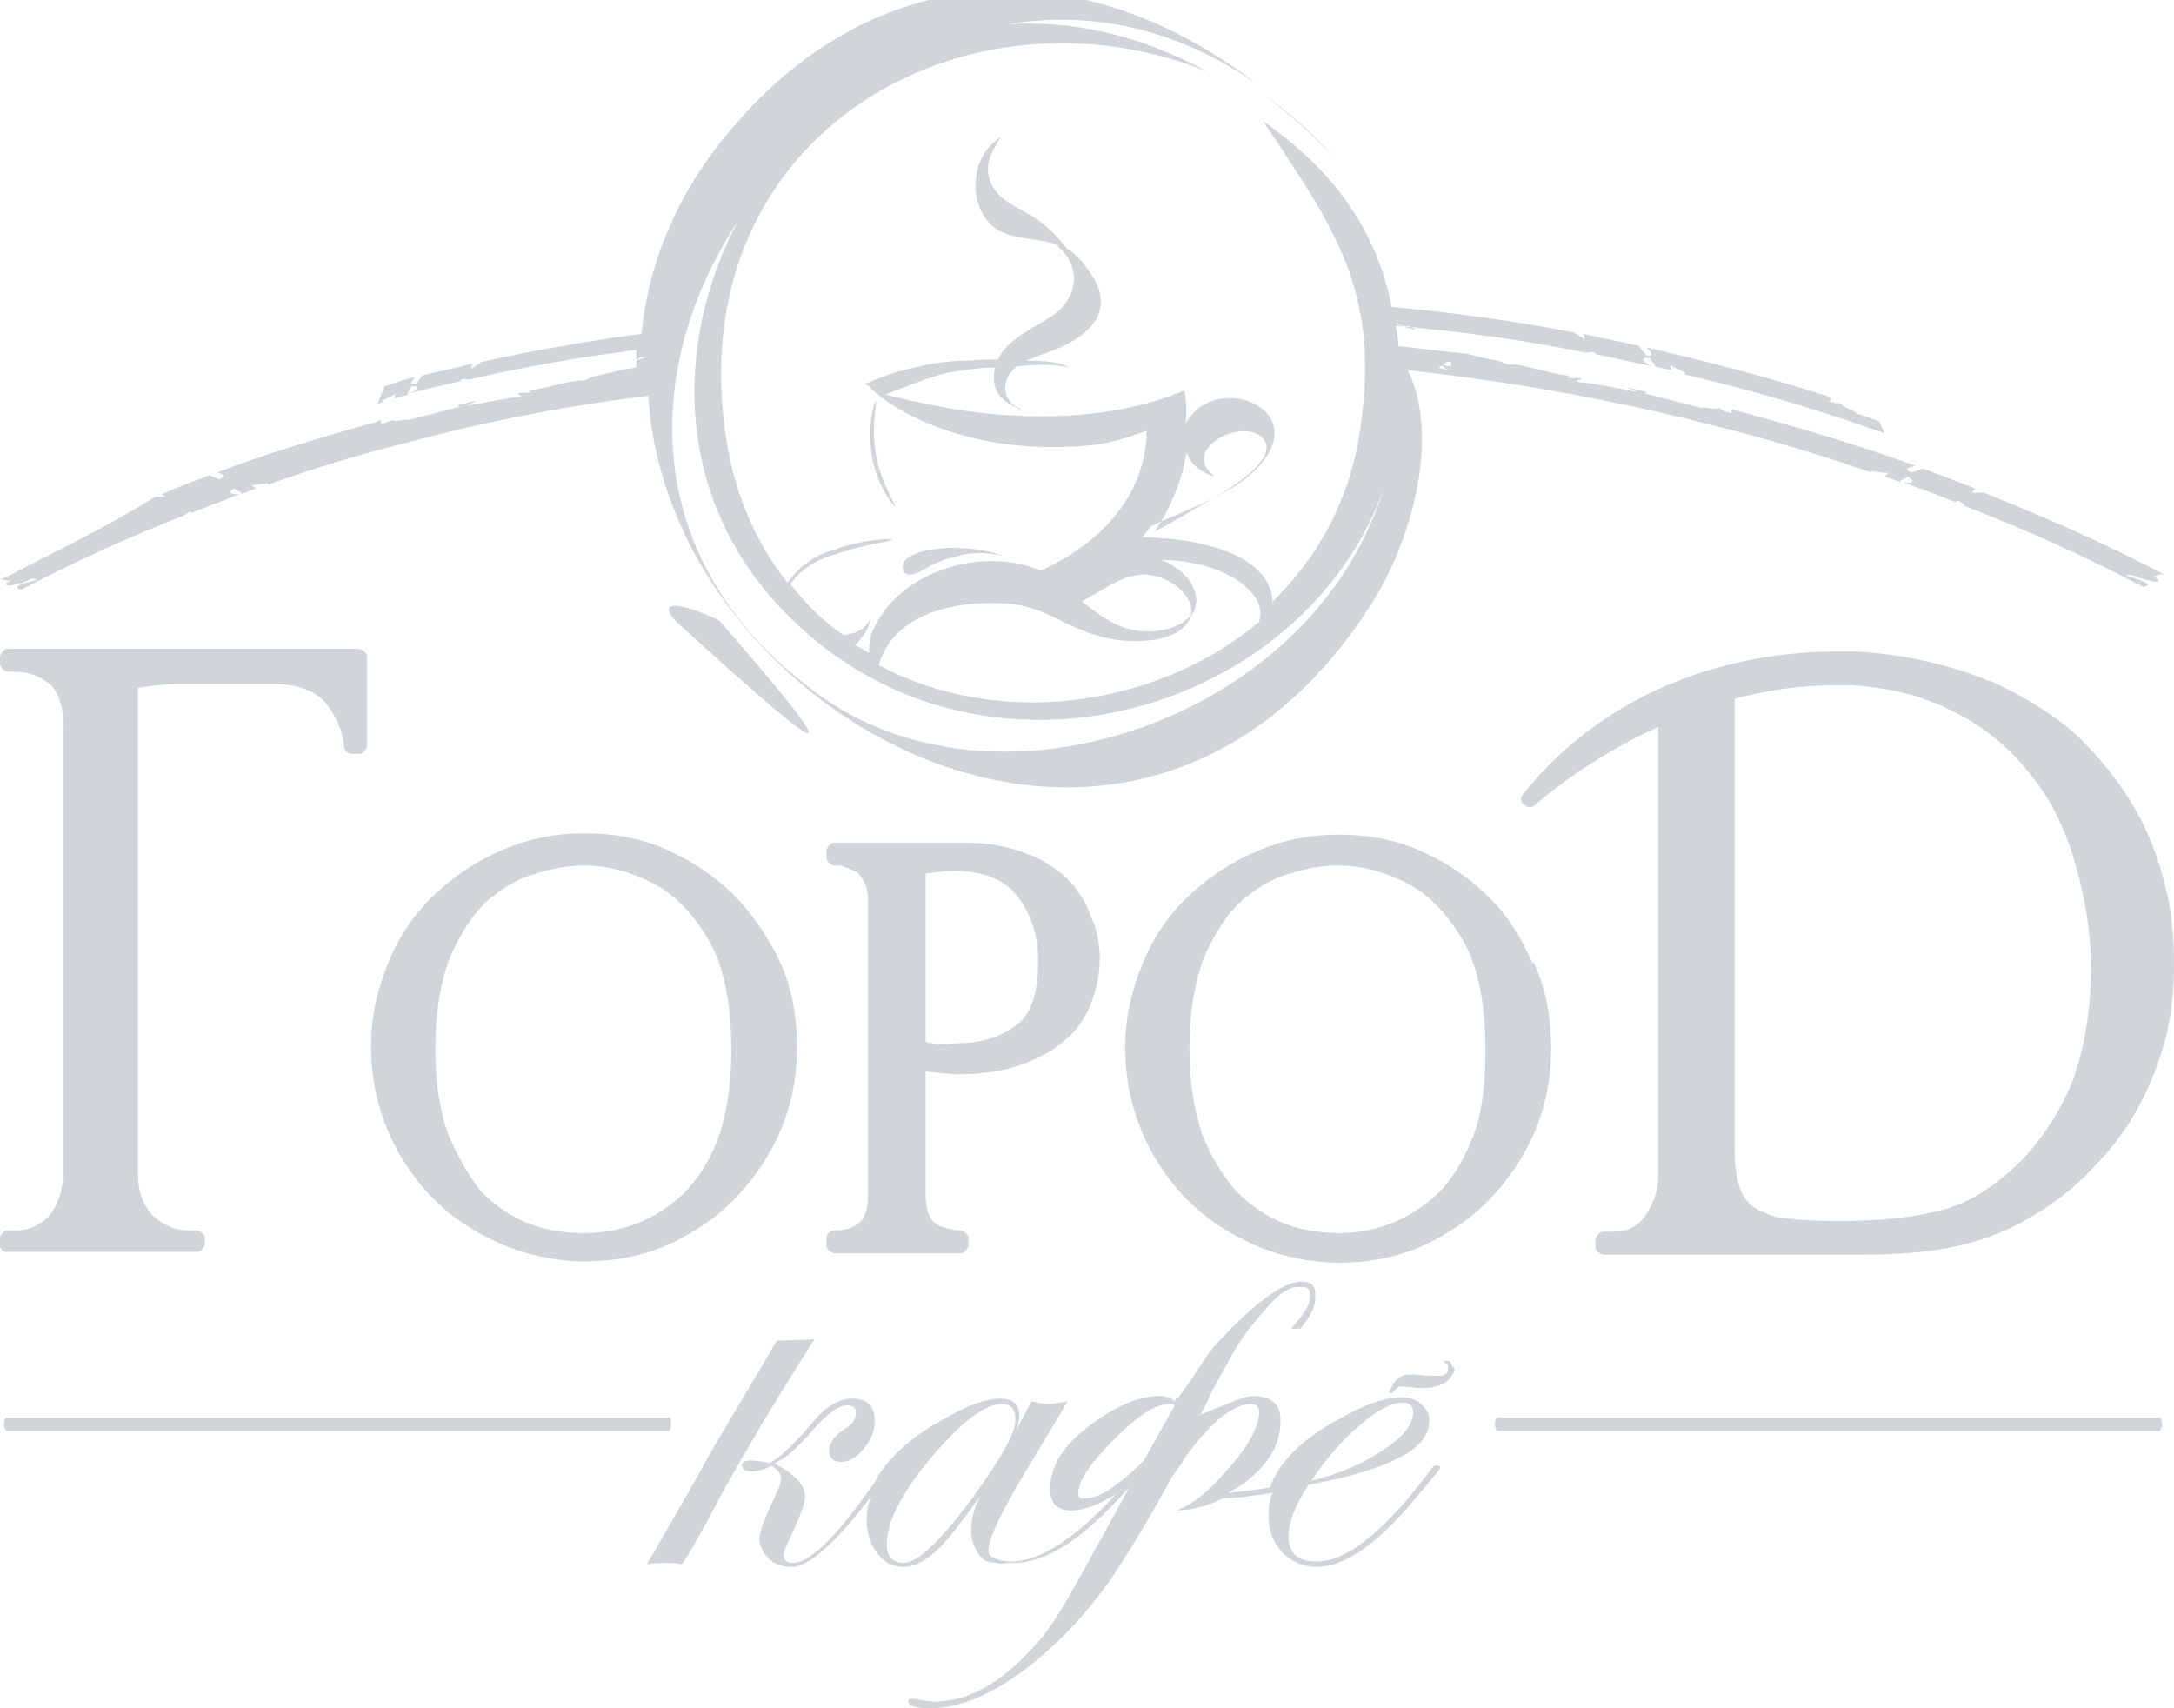 <?xml version="1.0" encoding="UTF-8"?> <svg xmlns="http://www.w3.org/2000/svg" width="126" height="99" viewBox="0 0 126 99" fill="none"> <g clip-path="url(#clip0_309_1179)"> <path d="M42.388 51.724C41.224 50.631 39.904 49.773 38.429 49.149C36.954 48.525 35.401 48.291 33.849 48.291C32.218 48.291 30.666 48.603 29.191 49.227C27.716 49.851 26.396 50.709 25.231 51.802C24.067 52.894 23.135 54.22 22.514 55.78C21.893 57.263 21.505 58.901 21.505 60.617C21.505 62.88 22.048 64.908 23.135 66.858C24.222 68.731 25.697 70.291 27.638 71.383C29.501 72.475 31.675 73.1 33.926 73.1C36.178 73.1 38.274 72.553 40.137 71.383C42 70.291 43.475 68.731 44.562 66.858C45.649 64.986 46.193 62.958 46.193 60.695C46.193 58.901 45.882 57.185 45.183 55.702C44.484 54.22 43.553 52.894 42.388 51.724ZM25.93 65.61C25.464 64.206 25.231 62.646 25.231 60.773C25.231 58.667 25.542 56.873 26.085 55.468C26.706 54.064 27.405 52.972 28.259 52.192C29.191 51.412 30.122 50.865 31.054 50.631C31.985 50.319 32.917 50.163 33.849 50.163C35.013 50.163 36.178 50.397 37.498 51.022C38.74 51.568 39.904 52.582 40.913 54.22C41.923 55.78 42.388 58.043 42.388 60.929C42.388 62.958 42.078 64.674 41.612 66C41.069 67.404 40.37 68.419 39.594 69.199C38.74 69.979 37.886 70.525 36.876 70.915C35.867 71.305 34.858 71.461 33.849 71.461C32.762 71.461 31.675 71.305 30.666 70.915C29.657 70.525 28.725 69.901 27.871 69.043C27.095 68.029 26.474 66.936 25.93 65.61Z" fill="#CFD5D8"></path> <path d="M61.797 50.865C61.098 50.241 60.244 49.695 59.235 49.383C58.226 48.993 57.061 48.837 55.819 48.837H48.366C48.211 48.837 48.133 48.915 48.056 48.993C47.978 49.071 47.9 49.227 47.9 49.305V49.617V49.695C47.9 49.851 47.978 49.929 48.056 50.007C48.133 50.085 48.289 50.163 48.366 50.163H48.444H48.677C48.754 50.163 48.91 50.241 49.142 50.319C49.375 50.397 49.531 50.475 49.686 50.553C49.764 50.631 49.919 50.787 50.074 51.099C50.229 51.333 50.307 51.723 50.307 52.191V69.355C50.307 70.135 50.074 70.603 49.841 70.837C49.453 71.149 49.065 71.305 48.444 71.305H48.366C48.133 71.305 47.9 71.539 47.9 71.773V72.085V72.163C47.9 72.319 47.978 72.397 48.056 72.475C48.133 72.553 48.289 72.631 48.366 72.631H55.664C55.819 72.631 55.897 72.553 55.974 72.475C56.052 72.397 56.13 72.241 56.13 72.163V71.851V71.773C56.13 71.617 56.052 71.539 55.974 71.461C55.897 71.383 55.741 71.305 55.664 71.305H55.586C54.111 71.149 53.723 70.759 53.645 69.355V62.099C54.499 62.177 55.12 62.255 55.508 62.255C56.906 62.255 58.07 62.099 59.157 61.709C60.244 61.319 61.098 60.851 61.797 60.227C62.496 59.603 62.961 58.901 63.272 58.043C63.583 57.262 63.738 56.404 63.738 55.546C63.738 54.688 63.583 53.83 63.194 53.05C62.961 52.27 62.418 51.489 61.797 50.865ZM53.645 60.383V50.631C54.189 50.553 54.732 50.475 55.276 50.475C56.984 50.475 58.148 50.943 58.924 51.88C59.701 52.894 60.167 54.064 60.167 55.702C60.167 57.653 59.701 58.901 58.847 59.447C57.915 60.149 56.828 60.461 55.431 60.461C54.81 60.539 54.266 60.539 53.645 60.383Z" fill="#CFD5D8"></path> <path d="M88.425 55.937L88.814 55.781C88.115 54.22 87.261 52.894 86.096 51.802C84.932 50.71 83.612 49.851 82.137 49.227C80.662 48.603 79.109 48.369 77.557 48.369C75.926 48.369 74.374 48.681 72.899 49.305C71.424 49.929 70.104 50.788 68.939 51.88C67.775 52.972 66.843 54.298 66.222 55.858C65.601 57.341 65.213 58.979 65.213 60.695C65.213 62.958 65.756 64.986 66.843 66.936C67.93 68.809 69.405 70.369 71.346 71.461C73.209 72.553 75.383 73.178 77.634 73.178C79.886 73.178 81.982 72.632 83.845 71.461C85.708 70.369 87.183 68.809 88.27 66.936C89.357 65.064 89.9 63.036 89.9 60.773C89.9 58.979 89.59 57.263 88.891 55.781L88.425 55.937ZM69.638 65.61C69.172 64.206 68.939 62.646 68.939 60.773C68.939 58.667 69.25 56.873 69.793 55.468C70.414 54.064 71.113 52.972 71.967 52.192C72.899 51.412 73.83 50.866 74.762 50.632C75.694 50.319 76.625 50.163 77.557 50.163C78.721 50.163 79.886 50.398 81.206 51.022C82.448 51.568 83.612 52.582 84.621 54.22C85.631 55.781 86.096 58.043 86.096 60.929C86.096 62.958 85.864 64.674 85.32 66C84.777 67.405 84.078 68.419 83.302 69.199C82.448 69.979 81.594 70.525 80.584 70.915C79.575 71.305 78.566 71.461 77.634 71.461C76.547 71.461 75.461 71.305 74.451 70.915C73.442 70.525 72.51 69.901 71.656 69.043C70.802 68.029 70.104 66.936 69.638 65.61Z" fill="#CFD5D8"></path> <path d="M20.806 37.603H0.466C0.311 37.603 0.233 37.681 0.155 37.759C0.078 37.837 0 37.993 0 38.071V38.461C0 38.617 0.078 38.695 0.155 38.773C0.233 38.851 0.388 38.929 0.466 38.929H0.932C1.63 38.929 2.251 39.163 2.872 39.631C3.338 40.022 3.726 40.88 3.649 42.284V68.029C3.649 69.043 3.338 69.823 2.872 70.447C2.329 70.993 1.708 71.305 0.932 71.305H0.466C0.311 71.305 0.233 71.383 0.155 71.461C0.078 71.539 0 71.617 0 71.773V72.163C0 72.319 0.078 72.397 0.155 72.475C0.233 72.553 0.311 72.553 0.466 72.553H11.412C11.568 72.553 11.645 72.475 11.723 72.397C11.8 72.319 11.878 72.163 11.878 72.085V71.773C11.878 71.617 11.8 71.539 11.723 71.461C11.645 71.383 11.49 71.305 11.412 71.305H10.869C10.092 71.305 9.471 70.993 8.85 70.447C8.307 69.823 7.996 69.121 7.996 68.029V39.865C8.928 39.709 9.782 39.631 10.636 39.631H15.682C17.235 39.631 18.244 40.022 18.865 40.724C19.486 41.504 19.874 42.362 19.952 43.298C19.952 43.532 20.185 43.688 20.418 43.688H20.806C20.961 43.688 21.039 43.61 21.116 43.532C21.194 43.454 21.272 43.298 21.272 43.22V38.071C21.272 37.915 21.194 37.837 21.116 37.759C21.039 37.681 20.884 37.603 20.806 37.603Z" fill="#CFD5D8"></path> <path d="M125.457 51.178L124.991 51.256L125.457 51.178C125.069 49.695 124.525 48.213 123.749 46.887C122.973 45.561 122.041 44.312 120.954 43.22C120.333 42.518 119.557 41.894 118.625 41.27C117.694 40.646 116.607 40.022 115.365 39.476H115.287C114.744 39.242 111.793 37.993 107.601 37.759C107.213 37.759 106.825 37.759 106.437 37.759C101.623 37.759 93.782 39.163 88.27 46.029C88.115 46.185 88.115 46.497 88.348 46.653C88.503 46.809 88.814 46.809 88.969 46.653C88.969 46.653 89.745 45.951 91.065 45.015C92.307 44.156 94.015 43.064 96.111 42.128C96.111 42.206 96.111 42.284 96.111 42.44V68.107C96.111 68.887 95.879 69.667 95.413 70.369C94.947 71.071 94.403 71.383 93.394 71.383H92.928C92.773 71.383 92.695 71.461 92.618 71.539C92.54 71.617 92.463 71.773 92.463 71.852V72.242C92.463 72.398 92.54 72.476 92.618 72.554C92.695 72.632 92.851 72.71 92.928 72.71H108.145C110.551 72.71 112.492 72.476 113.967 72.085C115.442 71.695 116.684 71.149 117.849 70.447C119.169 69.667 120.333 68.731 121.265 67.717C122.274 66.703 123.128 65.61 123.827 64.362C124.525 63.114 125.069 61.788 125.457 60.383C125.845 58.979 126 57.419 126 55.859C126 54.22 125.845 52.66 125.457 51.178ZM101.08 69.355C100.769 68.887 100.536 67.951 100.536 66.703V40.49C102.322 40.022 104.263 39.71 106.359 39.71C106.67 39.71 106.98 39.71 107.291 39.71C108.688 39.788 110.008 40.022 111.25 40.412C111.405 40.49 111.483 40.49 111.638 40.568C112.104 40.724 112.57 40.88 112.958 41.114C114.976 42.05 116.529 43.376 117.849 45.093C119.013 46.575 119.79 48.291 120.333 50.242C120.877 52.192 121.187 54.142 121.187 56.093C121.187 58.589 120.799 60.695 120.178 62.49C119.479 64.284 118.548 65.688 117.461 66.937C115.908 68.575 114.355 69.589 112.803 70.057C111.172 70.525 109.154 70.759 106.747 70.759C105.039 70.759 103.797 70.681 102.943 70.525C101.934 70.213 101.39 69.901 101.08 69.355Z" fill="#CFD5D8"></path> <path fill-rule="evenodd" clip-rule="evenodd" d="M125.301 82.539C125.301 82.773 125.224 82.929 125.146 82.929H86.795C86.717 82.929 86.64 82.773 86.64 82.539C86.64 82.305 86.717 82.149 86.795 82.149H125.146C125.224 82.149 125.301 82.305 125.301 82.539Z" fill="#CFD5D8"></path> <path fill-rule="evenodd" clip-rule="evenodd" d="M38.894 82.539C38.894 82.773 38.816 82.929 38.739 82.929H0.388C0.31 82.929 0.232 82.773 0.232 82.539C0.232 82.305 0.31 82.149 0.388 82.149H38.739C38.894 82.149 38.894 82.305 38.894 82.539Z" fill="#CFD5D8"></path> <path d="M125.457 33.312C122.196 31.596 118.702 30.036 114.976 28.553C114.743 28.553 114.51 28.553 114.277 28.553C114.355 28.475 114.433 28.397 114.51 28.319C113.501 27.929 112.492 27.539 111.405 27.149C111.327 27.227 111.017 27.305 110.784 27.383C110.24 27.149 110.706 27.071 111.017 26.993C107.756 25.823 104.418 24.809 100.924 23.872C100.847 23.872 100.769 23.794 100.614 23.794C100.536 23.794 100.458 23.794 100.458 23.716C100.381 23.716 100.303 23.872 100.381 23.951C99.915 23.872 99.837 23.794 99.604 23.638C99.604 23.794 98.751 23.56 98.595 23.638L95.257 22.78C95.335 22.78 95.412 22.78 95.412 22.702C95.024 22.624 94.481 22.468 94.325 22.468C94.403 22.546 94.946 22.624 94.791 22.702C93.627 22.468 92.152 22.156 91.531 22.156C91.142 22 91.763 22.078 91.608 21.922C91.142 21.844 91.375 22 90.754 21.844C90.909 21.844 90.909 21.844 90.909 21.766C89.9 21.688 87.882 20.986 87.493 21.142C87.105 21.064 87.105 20.986 86.873 20.908C86.251 20.83 85.708 20.674 85.087 20.518C83.689 20.362 82.37 20.206 81.05 20.05C81.05 19.66 80.972 19.27 80.895 18.88C84.466 19.192 88.115 19.66 91.919 20.44C92.074 20.44 92.152 20.362 92.462 20.44V20.518C93.549 20.752 94.636 20.986 95.723 21.22C95.102 20.908 95.102 20.674 95.645 20.752C95.645 20.908 96.033 21.142 95.878 21.22C96.189 21.298 96.499 21.376 96.887 21.454C96.81 21.298 96.81 21.22 96.81 21.142C96.965 21.298 97.431 21.454 97.664 21.61C97.664 21.61 97.664 21.688 97.586 21.688C100.614 22.39 103.719 23.248 106.747 24.263C107.911 24.653 109.076 25.043 109.231 25.121L108.921 24.419L107.601 23.951C107.523 23.794 106.669 23.56 106.747 23.404C106.514 23.326 106.359 23.404 105.97 23.248C106.126 23.248 106.126 23.092 106.048 23.014C105.97 23.014 105.893 23.014 105.893 22.936C105.815 22.936 105.66 22.858 105.582 22.858C102.166 21.766 98.751 20.908 95.412 20.128C95.645 20.362 95.956 20.674 95.412 20.596C95.257 20.362 95.024 20.206 95.024 20.05C93.937 19.816 92.85 19.582 91.763 19.348C91.841 19.504 91.841 19.582 91.841 19.66C91.608 19.504 91.453 19.426 91.22 19.27C87.649 18.567 84.078 18.099 80.662 17.787C79.73 13.107 77.091 9.752 73.209 7.021C77.246 13.107 79.963 16.695 78.876 24.575C78.333 28.865 76.392 32.298 73.752 34.873C73.752 34.092 73.287 33.234 72.355 32.61C70.569 31.362 67.542 31.206 67.542 31.206C67.231 31.206 66.688 31.128 66.222 31.128C66.377 30.894 66.532 30.738 66.688 30.504C68.784 29.489 71.967 28.553 73.364 26.525C75.383 23.56 70.802 21.844 69.017 24.107C68.861 24.263 68.784 24.419 68.706 24.575C68.784 23.951 68.784 23.248 68.629 22.624C64.126 24.575 58.07 24.419 53.335 23.326C52.481 23.17 51.937 23.014 51.316 22.858C51.782 22.702 53.8 21.844 54.887 21.61C55.819 21.454 56.751 21.298 57.682 21.298C57.604 21.454 57.604 21.688 57.604 21.922C57.604 22.936 58.303 23.326 59.08 23.716H59.235C58.381 23.482 57.993 22.546 58.458 21.766C58.614 21.532 58.769 21.376 58.924 21.22C59.934 21.142 61.02 21.064 61.952 21.298C61.408 20.908 60.244 20.908 59.468 20.908C60.011 20.674 60.632 20.44 61.098 20.284C62.883 19.582 64.669 18.177 63.349 16.071C62.961 15.447 62.495 14.823 61.874 14.433C60.632 12.95 60.089 12.638 58.769 11.936C58.07 11.546 57.449 11 57.294 10.142C57.139 9.206 57.604 8.66 57.993 7.958C56.285 8.972 56.052 11.702 57.449 13.028C58.381 13.965 60.166 13.731 61.331 14.199L61.408 14.277C61.331 14.199 61.176 14.199 61.098 14.121C62.728 15.291 62.573 17.241 60.943 18.334C59.856 19.036 58.381 19.66 57.837 20.83C57.061 20.83 56.285 20.908 55.508 20.908C54.344 20.986 53.179 21.22 52.092 21.532C51.471 21.688 50.152 22.234 50.152 22.234C50.152 22.234 50.229 22.312 50.385 22.39C50.617 22.78 54.887 26.525 63.039 25.823C64.203 25.745 65.368 25.355 66.455 24.965C66.455 26.837 65.678 30.582 60.322 33.078C57.294 31.752 52.946 32.844 51.083 35.653C50.462 36.589 50.307 37.213 50.385 37.837C50.074 37.681 49.841 37.525 49.531 37.369C49.686 37.291 49.763 37.135 49.919 36.979C50.074 36.745 50.229 36.589 50.307 36.355C50.385 36.199 50.385 36.043 50.462 35.887C50.074 36.433 49.763 36.667 49.22 36.745C49.142 36.745 48.987 36.823 48.909 36.823C47.745 36.043 46.736 35.029 45.804 33.858C46.115 33.39 46.891 32.532 48.366 32.142C50.152 31.518 51.704 31.362 51.704 31.284C51.704 31.206 50.074 31.206 48.211 31.908C46.813 32.298 45.959 33.312 45.649 33.78C43.786 31.44 42.466 28.475 42 24.809C39.749 7.568 56.129 -1.404 69.948 4.135C65.911 1.95 62.03 1.17 58.381 1.404C63.117 0.624 68.163 1.56 72.898 4.915C62.806 -2.886 51.161 -2.418 42.854 6.943C39.283 10.922 37.575 15.213 37.187 19.348C34.159 19.738 31.054 20.284 27.871 20.986C27.715 21.142 27.56 21.22 27.327 21.376C27.327 21.298 27.327 21.22 27.405 21.064C26.473 21.298 25.464 21.532 24.455 21.766C24.455 21.844 24.222 22.078 24.144 22.234C23.601 22.312 23.911 22.078 24.067 21.844C23.368 22 23.057 22.156 22.281 22.39L21.893 23.404C21.97 23.404 22.048 23.326 22.203 23.326C22.203 23.326 22.203 23.326 22.126 23.248C22.359 23.092 22.824 22.936 22.902 22.78C22.902 22.858 22.902 22.936 22.824 23.092C23.135 23.014 23.445 22.936 23.678 22.858C23.523 22.78 23.834 22.546 23.834 22.39C24.299 22.312 24.377 22.546 23.756 22.78C24.765 22.546 25.697 22.312 26.706 22.078V22C26.939 21.922 27.017 22 27.172 22C30.51 21.22 33.771 20.674 36.876 20.284C36.876 20.596 36.876 20.908 36.876 21.298C36.566 21.376 36.255 21.376 35.944 21.454C35.401 21.61 34.858 21.688 34.314 21.844C34.081 21.922 34.081 22 33.771 22.078C33.383 21.922 31.597 22.546 30.665 22.624C30.665 22.702 30.743 22.702 30.821 22.702C30.277 22.858 30.51 22.702 30.044 22.78C29.889 22.936 30.433 22.858 30.122 23.014C29.579 23.014 28.259 23.326 27.172 23.482C27.017 23.404 27.56 23.326 27.56 23.248C27.327 23.248 26.939 23.404 26.551 23.482C26.551 23.56 26.628 23.56 26.706 23.56L23.678 24.341C23.523 24.263 22.824 24.497 22.747 24.341C22.514 24.419 22.436 24.497 22.048 24.575C22.203 24.497 22.048 24.419 22.048 24.341C21.97 24.341 21.97 24.341 21.893 24.419C21.815 24.419 21.738 24.497 21.66 24.497C18.555 25.355 15.449 26.291 12.577 27.383C12.81 27.461 13.198 27.539 12.732 27.773C12.499 27.695 12.266 27.617 12.188 27.539C11.257 27.851 10.325 28.241 9.394 28.631C9.471 28.709 9.549 28.787 9.627 28.787C9.394 28.787 9.161 28.787 9.006 28.787C6.133 30.582 3.028 32.064 0 33.624C0.388 33.546 0.311 33.702 0.699 33.624C0.311 33.78 0.155 33.936 0.621 33.936C0.932 33.858 1.63 33.702 1.786 33.546C1.786 33.546 1.941 33.546 2.096 33.546V33.624C0.932 33.858 0.776 34.092 1.242 34.17C4.192 32.61 7.298 31.206 10.636 29.88C10.791 29.802 10.791 29.724 11.024 29.645L11.102 29.724C12.033 29.334 12.965 29.021 13.896 28.631C13.275 28.709 13.198 28.475 13.586 28.319C13.664 28.475 14.052 28.475 13.974 28.631C14.285 28.553 14.518 28.397 14.828 28.319C14.751 28.241 14.595 28.163 14.595 28.085C14.751 28.163 15.216 28.007 15.527 28.007V28.085C18.166 27.149 20.961 26.291 23.834 25.589C28.492 24.341 33.072 23.482 37.575 22.936C38.662 41.504 65.601 56.56 79.42 35.106C82.059 30.972 83.379 25.043 81.593 21.454C87.261 22.078 93.238 23.092 99.294 24.653C102.477 25.433 105.505 26.369 108.455 27.383V27.305C108.765 27.305 109.231 27.461 109.464 27.383C109.386 27.461 109.309 27.539 109.231 27.617C109.542 27.695 109.852 27.851 110.163 27.929C110.085 27.773 110.473 27.773 110.551 27.617C111.017 27.851 110.939 28.085 110.24 27.929C111.327 28.319 112.336 28.709 113.346 29.099L113.423 29.021C113.734 29.099 113.734 29.177 113.889 29.334C117.538 30.738 120.954 32.298 124.214 34.014C124.68 33.936 124.525 33.702 123.283 33.39V33.312C123.438 33.312 123.593 33.39 123.593 33.312C123.749 33.468 124.525 33.624 124.835 33.702C125.301 33.78 125.146 33.546 124.758 33.39C125.068 33.39 124.991 33.234 125.457 33.312ZM68.551 27.305C68.629 26.915 68.706 26.603 68.784 26.213C68.939 26.837 69.56 27.383 70.414 27.617C68.396 26.135 71.734 24.263 73.054 25.277C74.606 26.525 70.647 28.709 69.793 29.177C68.861 29.724 67.93 30.27 66.921 30.816C67.619 29.802 68.163 28.631 68.551 27.305ZM37.42 22.234C37.497 22.234 37.497 22.234 37.42 22.234C37.497 22.234 37.497 22.234 37.42 22.234C37.497 22.234 37.497 22.234 37.42 22.234ZM37.497 20.674C37.342 20.752 37.109 20.752 36.876 20.908V20.83C37.031 20.752 37.109 20.752 37.109 20.674C37.187 20.752 37.342 20.674 37.497 20.674ZM81.671 18.88C81.671 18.958 81.826 18.958 81.981 19.036V19.114C81.516 18.958 81.205 18.88 80.972 18.802V18.724C81.205 18.88 81.593 18.958 81.671 18.88ZM62.806 34.794C63.194 34.56 63.505 34.404 63.893 34.17C65.057 33.468 66.222 32.922 67.619 33.624C68.318 33.936 69.249 34.794 69.017 35.653C68.24 36.667 66.144 36.823 64.902 36.277C64.126 35.965 63.427 35.419 62.728 34.873C62.728 34.873 62.728 34.794 62.806 34.794ZM57.76 34.95C59.39 34.95 60.399 35.419 61.797 36.121C62.961 36.667 63.97 37.057 65.29 37.135C66.61 37.213 68.473 37.057 69.017 35.731C69.793 34.638 69.017 33.39 67.93 32.766C67.697 32.61 67.542 32.532 67.309 32.454C67.464 32.454 67.542 32.454 67.697 32.454C69.327 32.532 71.501 33.078 72.588 34.404C73.054 34.95 73.131 35.497 72.976 36.043C66.921 41.114 57.682 42.206 50.928 38.539C51.704 35.809 54.81 34.873 57.76 34.95ZM47.667 40.411C36.876 32.766 37.187 21.298 42.776 12.794C38.972 19.972 39.05 29.177 45.804 35.809C57.061 46.887 75.615 41.27 80.196 28.319C76.081 41.66 58.07 47.745 47.667 40.411ZM83.612 21.22C83.689 21.298 83.767 21.376 83.922 21.454C83.146 21.298 83.379 21.22 83.612 21.22ZM83.612 21.142C83.767 21.064 83.767 20.908 84.155 20.986C83.922 20.986 84.466 21.376 83.612 21.142Z" fill="#CFD5D8"></path> <path d="M77.401 9.206C76.081 7.723 74.684 6.475 73.209 5.461C74.684 6.553 76.081 7.801 77.401 9.206Z" fill="#CFD5D8"></path> <path d="M39.205 36.043C47.046 43.142 50.462 46.029 41.689 35.965C40.292 35.263 37.73 34.404 39.205 36.043Z" fill="#CFD5D8"></path> <path d="M53.955 32.766C54.576 32.454 55.197 32.298 55.819 32.142C57.061 31.908 58.148 32.22 58.148 32.22C57.138 31.83 56.051 31.752 54.965 31.752C54.421 31.752 52.17 31.986 52.325 32.922C52.48 33.78 53.645 32.922 53.955 32.766Z" fill="#CFD5D8"></path> <path d="M50.773 23.248C50.695 23.248 50.23 24.653 50.54 26.447C50.851 28.241 51.86 29.412 51.86 29.334C51.938 29.256 51.084 28.085 50.773 26.369C50.462 24.653 50.851 23.248 50.773 23.248Z" fill="#CFD5D8"></path> <path d="M47.201 77.624L45.028 77.702L41.689 83.319C41.068 84.333 40.68 85.113 40.37 85.659L38.351 89.17C38.041 89.716 37.73 90.262 37.497 90.652C37.963 90.574 38.351 90.574 38.584 90.574C38.895 90.574 39.205 90.574 39.516 90.652L39.748 90.34C40.214 89.56 40.835 88.468 41.612 86.986C42.31 85.659 43.164 84.255 44.096 82.617C44.096 82.617 46.425 78.794 47.201 77.624Z" fill="#CFD5D8"></path> <path d="M82.913 85.192C80.273 88.702 78.099 90.496 76.314 90.496C75.227 90.496 74.683 90.028 74.683 89.014C74.683 88.234 75.072 87.22 75.848 86.05C78.332 85.582 80.118 85.035 81.205 84.411C82.292 83.865 82.835 83.163 82.835 82.305C82.835 81.915 82.68 81.681 82.369 81.369C82.059 81.135 81.748 80.979 81.282 80.979C80.351 80.979 79.109 81.369 77.634 82.227C75.46 83.397 74.14 84.723 73.597 86.206C72.743 86.362 71.889 86.44 71.19 86.518C71.423 86.362 71.733 86.206 71.966 86.05C73.519 84.957 74.218 83.709 74.218 82.305C74.218 81.369 73.674 80.901 72.587 80.901C72.044 80.901 70.414 81.681 69.56 81.993L69.948 81.291L70.258 80.589C71.733 77.936 71.733 77.858 72.587 76.766C74.062 74.972 74.528 74.582 75.382 74.582C75.77 74.582 75.926 74.66 75.926 75.05C75.926 75.596 75.77 75.908 74.839 77H75.382C76.081 76.064 76.236 75.752 76.236 75.05C76.236 74.504 76.003 74.269 75.46 74.269C74.528 74.269 73.131 75.206 71.345 77C69.56 78.794 69.948 78.794 68.24 81.057H68.162L68.085 81.213C67.929 81.057 67.619 80.901 67.231 80.901C66.066 80.901 64.746 81.447 63.271 82.539C61.641 83.709 60.865 84.957 60.865 86.284C60.865 87.142 61.253 87.532 62.107 87.532C62.806 87.532 63.659 87.22 64.669 86.596C62.34 89.17 60.243 90.496 58.613 90.496C57.992 90.496 57.526 90.341 57.293 90.028C57.293 89.95 57.293 89.872 57.293 89.794C57.293 89.248 57.837 88.078 58.846 86.284L61.874 81.213C61.408 81.291 61.02 81.369 60.709 81.369C60.476 81.369 60.166 81.291 59.778 81.213L58.924 82.851C59.001 82.539 59.079 82.305 59.079 82.071C59.079 81.369 58.691 81.057 57.992 81.057C57.138 81.057 56.051 81.447 54.731 82.227C52.713 83.319 51.393 84.567 50.695 85.894C48.521 89.014 46.968 90.575 45.959 90.575C45.571 90.575 45.415 90.418 45.415 90.106C45.415 89.95 45.571 89.56 45.804 89.092C46.347 87.922 46.658 87.142 46.658 86.752C46.658 86.05 46.036 85.426 44.872 84.801C45.493 84.567 46.269 83.865 47.201 82.773C47.977 81.915 48.598 81.447 49.064 81.447C49.452 81.447 49.608 81.603 49.608 81.837C49.608 82.227 49.452 82.461 49.142 82.695C48.365 83.163 48.055 83.631 48.055 84.021C48.055 84.489 48.288 84.723 48.754 84.723C49.219 84.723 49.608 84.489 50.074 83.943C50.539 83.397 50.695 82.851 50.695 82.305C50.695 81.447 50.229 81.057 49.375 81.057C48.676 81.057 47.977 81.447 47.279 82.227C46.036 83.709 45.105 84.567 44.562 84.801C44.251 84.723 43.94 84.645 43.552 84.645C43.164 84.645 43.009 84.723 43.009 84.957C43.009 85.192 43.242 85.269 43.63 85.269C43.94 85.269 44.251 85.192 44.717 84.957C45.105 85.192 45.26 85.426 45.26 85.66C45.26 85.894 45.182 86.206 44.95 86.596V86.674C44.329 87.922 44.018 88.78 44.018 89.17C44.018 89.56 44.173 89.95 44.562 90.341C44.95 90.653 45.338 90.808 45.881 90.808C46.891 90.808 48.443 89.404 50.462 86.752C50.306 87.22 50.229 87.61 50.229 88.078C50.229 88.858 50.462 89.56 50.85 90.028C51.238 90.575 51.781 90.808 52.403 90.808C52.946 90.808 53.567 90.496 54.188 89.95C54.809 89.404 55.663 88.312 56.828 86.674C56.44 87.376 56.284 88.078 56.284 88.702C56.284 89.092 56.362 89.404 56.517 89.716C56.595 89.872 56.672 90.028 56.75 90.106C57.06 90.496 57.138 90.496 57.682 90.575C57.837 90.575 58.07 90.653 58.303 90.575C58.458 90.575 58.613 90.575 58.769 90.575C60.632 90.575 62.806 89.17 65.367 86.284L65.445 86.206C63.271 90.184 61.952 92.603 61.33 93.539C60.632 94.709 59.778 95.645 58.846 96.504C57.293 97.908 55.741 98.61 54.188 98.61C53.8 98.61 53.412 98.532 53.024 98.454C52.946 98.454 52.946 98.454 52.791 98.454C52.635 98.454 52.635 98.532 52.635 98.61C52.635 98.844 53.024 99 53.878 99C55.741 99 57.837 98.064 60.011 96.269C61.641 94.943 63.038 93.383 64.281 91.667C65.29 90.184 66.532 88.156 67.929 85.582C68.162 85.269 68.395 84.957 68.628 84.567C69.016 83.943 69.948 82.851 70.569 82.305C71.268 81.681 71.966 81.369 72.51 81.369C72.82 81.369 72.975 81.525 72.975 81.837C72.975 82.617 72.432 83.709 71.268 85.035C70.258 86.206 69.404 86.986 68.55 87.376C68.395 87.454 68.24 87.532 68.162 87.532C69.016 87.532 69.948 87.298 70.879 86.83C71.733 86.83 72.665 86.674 73.752 86.518C73.597 86.908 73.519 87.376 73.519 87.766C73.519 88.624 73.752 89.326 74.295 89.95C74.839 90.496 75.537 90.808 76.314 90.808C78.022 90.808 80.04 89.326 82.369 86.44L83.146 85.504C83.379 85.269 83.456 85.114 83.456 85.035C83.456 84.957 83.456 84.957 83.379 84.957C83.223 84.879 83.068 84.957 82.913 85.192ZM78.876 82.539C79.885 81.681 80.661 81.291 81.282 81.291C81.671 81.291 81.903 81.447 81.903 81.837C81.903 82.539 81.36 83.241 80.195 84.021C79.031 84.801 77.634 85.426 76.003 85.816C76.935 84.411 77.944 83.319 78.876 82.539ZM56.517 86.596C54.576 89.248 53.179 90.575 52.403 90.575C51.704 90.575 51.393 90.184 51.393 89.482C51.393 88.234 52.247 86.518 53.955 84.489C55.663 82.461 57.06 81.369 58.07 81.369C58.613 81.369 58.846 81.681 58.846 82.227C58.924 82.929 58.07 84.411 56.517 86.596ZM62.495 86.518C62.495 85.816 63.194 84.801 64.591 83.397C65.989 81.993 66.998 81.369 67.774 81.369C67.929 81.369 68.007 81.369 68.085 81.447L66.299 84.645C66.221 84.723 66.144 84.802 66.066 84.879C64.669 86.206 63.659 86.83 62.961 86.83C62.573 86.908 62.495 86.752 62.495 86.518Z" fill="#CFD5D8"></path> <path d="M84.077 78.951C83.999 78.873 83.922 78.873 83.766 78.873H83.689V78.951L83.844 79.029L83.922 79.107C83.922 79.107 83.922 79.185 83.922 79.263C83.922 79.419 83.922 79.497 83.844 79.575C83.766 79.653 83.611 79.731 83.456 79.731C83.378 79.731 83.301 79.731 83.223 79.731C83.145 79.731 83.068 79.731 82.99 79.731C82.912 79.731 82.835 79.731 82.757 79.731L81.981 79.653C81.826 79.653 81.67 79.653 81.593 79.653C81.438 79.653 81.282 79.731 81.127 79.809C80.972 79.887 80.894 80.043 80.739 80.199V80.277L80.584 80.511C80.584 80.589 80.506 80.589 80.506 80.667C80.584 80.745 80.584 80.745 80.661 80.745L80.739 80.667L80.816 80.589C80.972 80.433 81.049 80.355 81.127 80.355C81.205 80.355 81.515 80.355 82.136 80.433H82.524C82.68 80.433 82.757 80.433 82.835 80.433C83.223 80.355 83.534 80.277 83.766 80.121C83.922 80.043 83.999 79.887 84.155 79.731C84.232 79.575 84.31 79.419 84.31 79.341C84.155 79.185 84.155 79.107 84.077 78.951Z" fill="#CFD5D8"></path> </g> <defs> <clipPath id="clip0_309_1179"> <rect width="126" height="99" fill="white"></rect> </clipPath> </defs> </svg> 